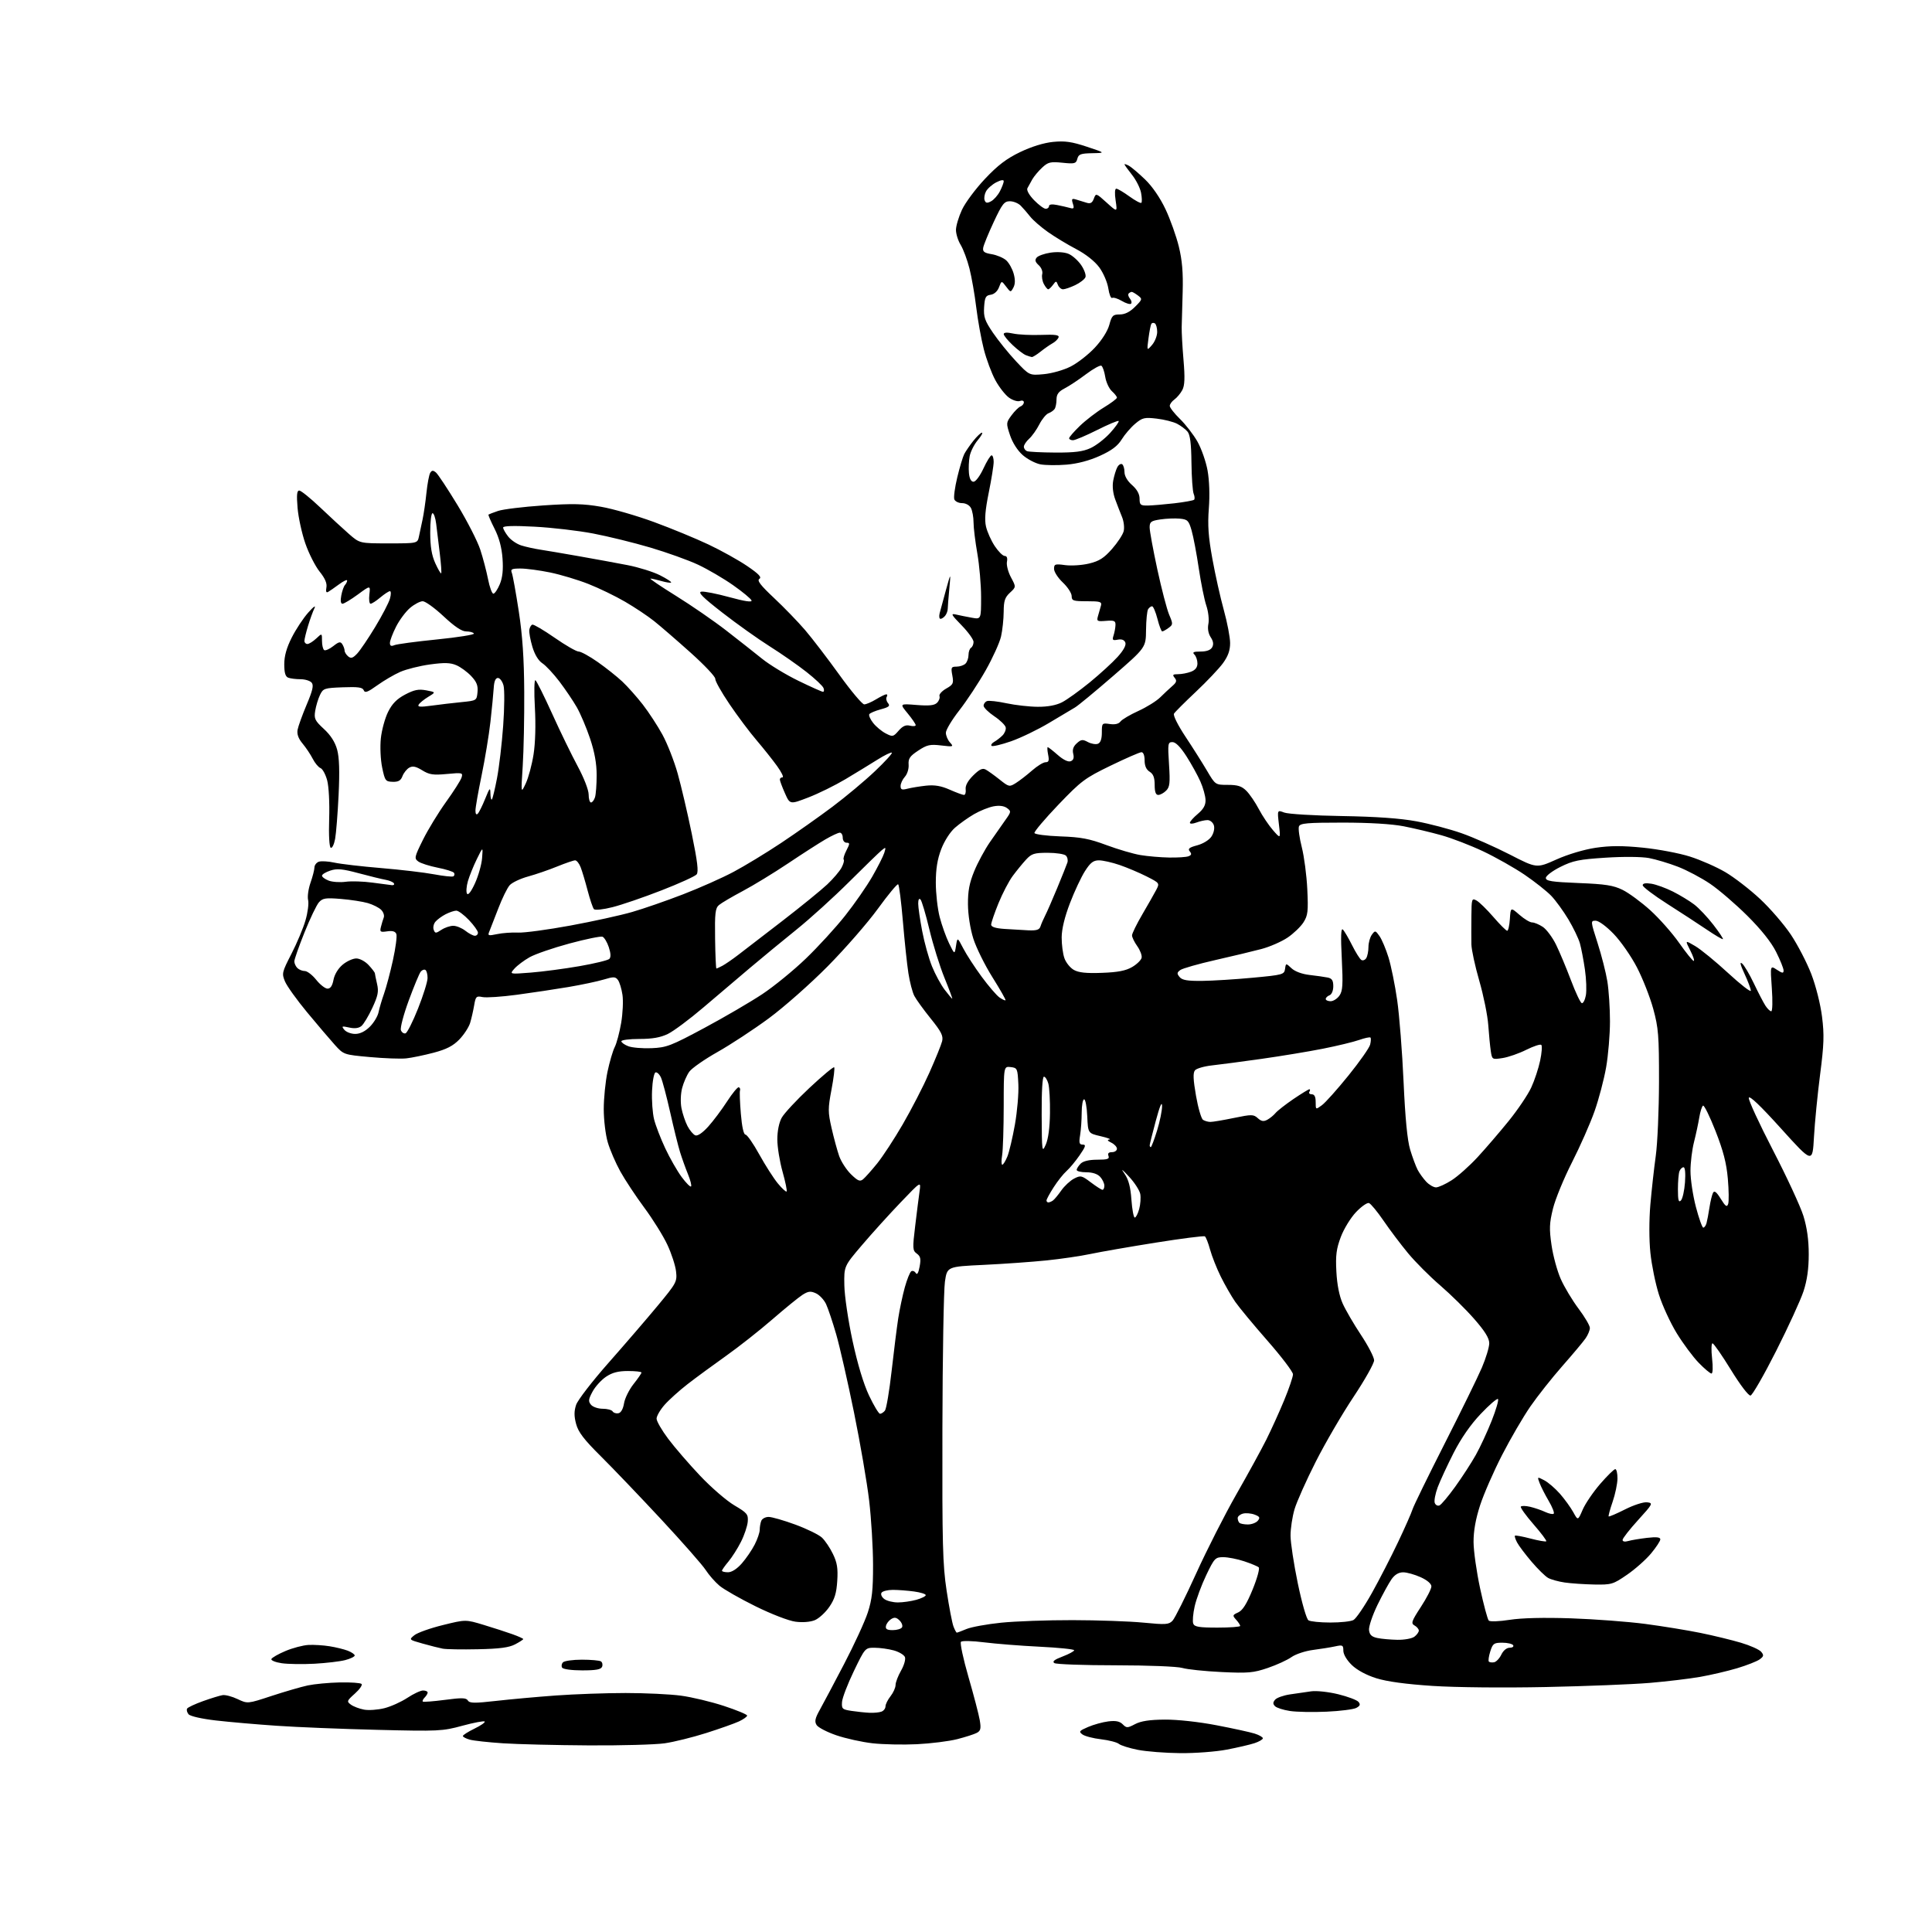<?xml version="1.0" encoding="UTF-8" standalone="no"?>
<svg 
  version="1.1" 
  xmlns="http://www.w3.org/2000/svg" 
  xmlns:xlink="http://www.w3.org/1999/xlink" 
  xmlns:svg="http://www.w3.org/2000/svg"
  xmlns:rdf="http://www.w3.org/1999/02/22-rdf-syntax-ns#"
  xmlns:cc="http://creativecommons.org/ns#"
  xmlns:dc="http://purl.org/dc/elements/1.1/"
  viewBox="0 0 768 768"
  width="768"
  height="768"
>
<style>svg {background-color: white; }</style>"
<path stroke="none" fill="black" fill-rule="evenodd" d="M469.16,696.90C463.30,696.85 455.72,696.26 452.32,695.59C448.93,694.92 445.52,693.85 444.76,693.21C443.99,692.58 440.81,691.76 437.69,691.39C434.56,691.03 431.23,690.16 430.29,689.47C428.75,688.34 428.98,688.03 432.53,686.50C434.71,685.56 438.33,684.56 440.57,684.28C443.53,683.92 445.09,684.23 446.29,685.43C447.82,686.97 448.17,686.96 451.22,685.36C453.54,684.14 456.99,683.61 463.00,683.57C468.00,683.53 476.45,684.45 483.50,685.80C490.10,687.06 496.96,688.56 498.75,689.13C500.54,689.69 502.00,690.54 502.00,691.00C502.00,691.46 500.52,692.33 498.71,692.93C496.90,693.53 491.91,694.69 487.62,695.51C483.33,696.33 475.03,696.96 469.16,696.90zM234.00,693.82C221.07,693.74 205.78,693.37 200.00,692.99C194.22,692.61 188.26,691.96 186.75,691.54C185.24,691.12 184.00,690.47 184.00,690.09C184.00,689.71 186.08,688.39 188.62,687.15C191.16,685.92 192.98,684.65 192.67,684.33C192.35,684.02 188.36,684.77 183.79,686.01C175.86,688.17 174.41,688.24 150.00,687.64C135.97,687.30 117.97,686.57 110.00,686.02C102.03,685.48 91.13,684.53 85.78,683.91C80.11,683.25 75.60,682.22 74.95,681.44C74.33,680.69 74.08,679.68 74.38,679.19C74.69,678.69 77.54,677.36 80.72,676.22C83.90,675.08 87.40,674.01 88.50,673.84C89.60,673.67 92.28,674.38 94.46,675.42C98.43,677.30 98.43,677.30 107.96,674.16C113.21,672.44 119.67,670.56 122.31,669.99C124.96,669.43 130.69,668.89 135.04,668.79C139.40,668.70 143.31,668.97 143.73,669.40C144.15,669.82 142.96,671.54 141.08,673.22C137.85,676.11 137.76,676.35 139.50,677.63C140.52,678.37 142.85,679.26 144.69,679.60C146.53,679.95 150.16,679.69 152.77,679.04C155.37,678.39 159.49,676.53 161.92,674.93C164.35,673.32 167.17,672.00 168.17,672.00C169.18,672.00 170.00,672.36 170.00,672.80C170.00,673.24 169.47,674.13 168.82,674.78C168.17,675.43 167.83,676.16 168.07,676.40C168.30,676.63 172.25,676.33 176.83,675.73C183.61,674.83 185.30,674.87 185.98,675.97C186.67,677.08 188.62,677.11 197.16,676.14C202.85,675.49 213.57,674.52 221.00,673.98C228.43,673.45 240.88,673.00 248.68,673.00C256.48,673.00 266.38,673.47 270.68,674.05C274.98,674.62 282.66,676.46 287.75,678.13C292.84,679.80 297.00,681.53 297.00,681.97C297.00,682.41 295.54,683.45 293.75,684.29C291.96,685.12 286.09,687.20 280.71,688.91C275.32,690.62 267.89,692.46 264.21,692.99C260.52,693.52 246.93,693.90 234.00,693.82zM364.50,693.35C359.00,693.62 351.05,693.45 346.84,692.98C342.63,692.50 336.15,691.07 332.45,689.80C328.74,688.53 325.21,686.69 324.61,685.72C323.74,684.33 324.00,683.05 325.86,679.73C327.16,677.40 331.51,669.20 335.53,661.50C339.55,653.80 343.80,644.58 344.96,641.00C346.66,635.77 347.07,632.06 347.05,622.00C347.04,615.12 346.34,603.65 345.50,596.50C344.66,589.35 341.94,573.54 339.46,561.37C336.98,549.20 333.80,535.25 332.39,530.37C330.98,525.49 329.17,520.10 328.37,518.39C327.56,516.68 325.75,514.75 324.34,514.11C322.23,513.15 321.29,513.26 319.00,514.72C317.47,515.70 312.06,520.10 306.99,524.50C301.92,528.90 293.64,535.42 288.59,539.00C283.54,542.58 276.69,547.61 273.37,550.18C270.04,552.76 265.90,556.49 264.16,558.47C262.42,560.45 261.00,562.91 261.00,563.94C261.00,564.96 263.10,568.60 265.67,572.01C268.24,575.43 273.93,582.02 278.32,586.65C282.71,591.29 288.82,596.57 291.90,598.39C297.02,601.41 297.48,601.97 297.24,604.90C297.09,606.67 295.88,610.27 294.54,612.91C293.21,615.55 290.96,619.08 289.56,620.75C288.15,622.42 287.00,624.06 287.00,624.39C287.00,624.73 288.08,625.00 289.40,625.00C290.89,625.00 292.96,623.67 294.89,621.47C296.59,619.53 298.89,616.17 299.99,614.01C301.10,611.85 302.00,609.20 302.00,608.12C302.00,607.04 302.27,605.45 302.61,604.58C302.94,603.71 304.26,603.00 305.54,603.00C306.82,603.00 311.61,604.38 316.18,606.06C320.76,607.75 325.51,610.07 326.74,611.23C327.97,612.39 329.94,615.30 331.10,617.72C332.78,621.17 333.14,623.44 332.82,628.44C332.51,633.33 331.78,635.71 329.64,638.80C328.11,641.01 325.53,643.37 323.90,644.04C322.11,644.78 319.08,645.02 316.22,644.65C313.54,644.30 306.69,641.66 300.33,638.52C294.19,635.49 287.74,631.81 285.99,630.34C284.24,628.87 281.78,626.05 280.51,624.08C279.24,622.11 271.29,613.07 262.85,603.99C254.41,594.92 243.60,583.61 238.83,578.88C232.15,572.26 229.89,569.30 229.02,566.07C228.18,562.95 228.18,560.99 229.01,558.46C229.63,556.59 235.42,549.08 241.87,541.78C248.32,534.47 257.11,524.26 261.41,519.08C268.92,510.02 269.20,509.50 268.74,505.41C268.48,503.07 266.92,498.29 265.28,494.79C263.64,491.28 259.53,484.68 256.15,480.12C252.77,475.56 248.47,469.06 246.59,465.67C244.71,462.27 242.46,457.06 241.59,454.07C240.71,451.08 240.00,445.15 240.00,440.88C240.00,436.62 240.67,429.93 241.49,426.03C242.32,422.12 243.61,417.70 244.37,416.21C245.13,414.72 246.27,410.42 246.92,406.65C247.56,402.88 247.80,397.84 247.44,395.45C247.08,393.05 246.27,390.40 245.64,389.56C244.64,388.22 243.94,388.19 240.00,389.38C237.53,390.13 231.22,391.46 226.00,392.35C220.78,393.23 211.55,394.62 205.50,395.43C199.45,396.24 193.29,396.66 191.81,396.35C189.34,395.84 189.08,396.10 188.48,399.65C188.12,401.77 187.40,404.91 186.88,406.64C186.35,408.36 184.42,411.32 182.58,413.22C180.09,415.78 177.49,417.12 172.37,418.47C168.59,419.47 163.70,420.48 161.50,420.72C159.30,420.96 152.80,420.72 147.06,420.20C136.62,419.25 136.62,419.25 133.06,415.31C131.10,413.14 126.17,407.34 122.10,402.43C118.03,397.52 114.07,392.00 113.30,390.17C111.97,386.99 112.08,386.49 115.85,379.17C118.02,374.95 120.54,368.96 121.44,365.85C122.35,362.74 122.81,359.11 122.48,357.79C122.15,356.46 122.57,353.38 123.42,350.94C124.28,348.50 124.98,345.76 124.99,344.86C124.99,343.95 125.76,342.92 126.69,342.56C127.62,342.21 130.44,342.36 132.94,342.91C135.45,343.46 143.80,344.43 151.50,345.07C159.20,345.71 168.64,346.82 172.47,347.54C176.30,348.26 179.79,348.63 180.23,348.36C180.67,348.08 180.79,347.46 180.48,346.97C180.18,346.49 177.26,345.56 173.99,344.92C170.71,344.27 167.24,343.16 166.27,342.45C164.61,341.23 164.73,340.70 168.13,333.83C170.13,329.80 174.25,323.04 177.29,318.81C180.34,314.58 183.12,310.21 183.47,309.09C184.08,307.16 183.81,307.09 177.65,307.67C172.18,308.18 170.66,307.95 167.84,306.21C165.33,304.66 164.05,304.39 162.69,305.15C161.70,305.71 160.49,307.22 159.99,308.52C159.32,310.30 158.37,310.85 156.09,310.78C153.26,310.70 153.01,310.37 151.92,305.12C151.27,301.99 151.04,296.90 151.39,293.53C151.74,290.22 153.03,285.49 154.26,283.01C155.89,279.72 157.73,277.85 161.04,276.10C164.67,274.19 166.37,273.85 169.44,274.42C173.29,275.15 173.29,275.15 170.25,276.99C168.58,278.01 166.87,279.39 166.45,280.07C165.86,281.04 167.00,281.13 171.59,280.50C174.84,280.06 180.20,279.42 183.50,279.10C189.45,278.51 189.50,278.47 189.82,275.13C190.07,272.54 189.49,271.07 187.32,268.76C185.77,267.11 183.11,265.16 181.42,264.44C179.03,263.41 176.68,263.34 170.92,264.13C166.84,264.69 161.53,266.02 159.11,267.08C156.70,268.14 152.58,270.55 149.95,272.44C146.15,275.17 145.05,275.57 144.60,274.40C144.15,273.23 142.39,272.98 136.28,273.21C128.91,273.49 128.45,273.64 127.19,276.28C126.46,277.80 125.61,280.63 125.30,282.55C124.79,285.69 125.15,286.45 128.76,289.78C131.46,292.27 133.19,294.98 134.02,298.00C134.88,301.15 135.05,306.56 134.60,316.00C134.24,323.43 133.62,331.30 133.21,333.50C132.80,335.70 132.02,337.27 131.48,337.00C130.90,336.70 130.64,332.06 130.85,325.48C131.05,319.12 130.71,312.64 130.05,310.17C129.41,307.82 128.23,305.64 127.41,305.33C126.59,305.01 125.20,303.35 124.32,301.63C123.44,299.91 121.62,297.18 120.27,295.57C118.59,293.56 117.98,291.83 118.30,290.07C118.57,288.66 120.19,284.18 121.90,280.12C124.30,274.45 124.76,272.42 123.89,271.37C123.27,270.62 121.27,270.00 119.46,270.00C117.65,270.00 115.45,269.73 114.58,269.39C113.45,268.96 113.00,267.45 113.00,264.05C113.00,260.78 113.92,257.49 115.99,253.41C117.63,250.16 120.58,245.70 122.54,243.50C124.66,241.12 125.65,240.43 124.99,241.80C124.37,243.07 123.23,246.22 122.45,248.80C121.66,251.39 121.02,254.06 121.01,254.75C121.00,255.44 121.53,256.00 122.19,256.00C122.84,256.00 124.41,255.02 125.69,253.83C128.00,251.65 128.00,251.65 128.00,254.77C128.00,256.48 128.40,258.13 128.88,258.43C129.37,258.73 130.99,258.01 132.48,256.84C134.72,255.07 135.35,254.94 136.08,256.10C136.57,256.87 136.98,258.01 136.98,258.63C136.99,259.25 137.64,260.28 138.41,260.93C139.53,261.86 140.28,261.62 141.99,259.80C143.17,258.54 146.40,253.78 149.14,249.24C151.89,244.70 154.53,239.64 155.00,237.99C155.48,236.34 155.48,235.00 155.01,235.00C154.54,235.00 152.82,236.13 151.18,237.50C149.55,238.88 147.80,240.00 147.31,240.00C146.81,240.00 146.59,238.34 146.83,236.32C147.26,232.64 147.26,232.64 142.25,236.32C139.49,238.34 136.74,240.00 136.14,240.00C135.45,240.00 135.27,238.80 135.66,236.75C135.99,234.96 136.65,233.07 137.13,232.55C137.61,232.03 138.00,231.22 138.00,230.75C138.00,230.28 136.54,230.98 134.75,232.30C132.96,233.62 131.00,234.98 130.39,235.32C129.68,235.72 129.45,235.10 129.75,233.54C130.06,231.88 129.23,229.93 127.05,227.22C125.32,225.06 122.77,220.04 121.39,216.06C120.00,212.08 118.61,205.71 118.29,201.91C117.86,196.74 118.02,195.00 118.96,195.00C119.65,195.00 123.43,198.05 127.36,201.79C131.29,205.52 136.41,210.25 138.75,212.29C143.01,216.00 143.01,216.00 154.48,216.00C165.96,216.00 165.96,216.00 166.54,213.25C166.86,211.74 167.50,208.70 167.98,206.50C168.45,204.30 169.15,199.53 169.52,195.90C169.90,192.26 170.57,188.69 171.02,187.96C171.67,186.92 172.16,186.89 173.30,187.83C174.09,188.49 177.94,194.31 181.86,200.77C185.77,207.22 189.85,215.20 190.92,218.50C192.00,221.80 193.39,227.09 194.01,230.25C194.63,233.41 195.58,236.00 196.12,236.00C196.66,236.00 197.81,234.31 198.67,232.25C199.76,229.63 200.09,226.55 199.76,222.00C199.45,217.64 198.40,213.74 196.58,210.15C195.09,207.21 194.01,204.69 194.18,204.55C194.36,204.41 196.07,203.76 198.00,203.10C199.93,202.44 207.98,201.46 215.89,200.92C227.54,200.13 231.93,200.23 238.89,201.44C243.63,202.26 253.12,205.00 260.00,207.53C266.88,210.05 276.61,214.07 281.62,216.44C286.64,218.81 293.56,222.66 296.99,224.99C301.61,228.13 302.88,229.46 301.87,230.10C300.84,230.75 302.28,232.63 307.71,237.73C311.68,241.45 317.24,247.20 320.07,250.50C322.89,253.80 329.01,261.79 333.66,268.25C338.31,274.71 342.76,280.00 343.54,280.00C344.31,280.00 346.43,279.10 348.23,278.00C350.03,276.91 351.86,276.01 352.31,276.00C352.75,276.00 352.83,276.47 352.47,277.04C352.12,277.62 352.35,278.72 352.99,279.49C353.93,280.63 353.40,281.08 350.12,281.97C347.90,282.57 345.85,283.44 345.56,283.91C345.27,284.38 345.96,285.95 347.10,287.40C348.24,288.85 350.48,290.72 352.08,291.54C354.84,292.97 355.09,292.91 357.21,290.47C358.83,288.61 360.08,288.05 361.73,288.47C362.98,288.78 364.00,288.68 364.00,288.25C364.00,287.81 362.56,285.71 360.80,283.57C357.60,279.69 357.60,279.69 364.34,280.24C369.39,280.64 371.44,280.42 372.50,279.36C373.28,278.58 373.71,277.39 373.46,276.72C373.20,276.05 374.40,274.71 376.11,273.73C378.92,272.14 379.15,271.64 378.56,268.48C377.97,265.31 378.12,265.00 380.25,265.00C381.54,265.00 383.14,264.46 383.80,263.80C384.46,263.14 385.00,261.59 385.00,260.36C385.00,259.13 385.45,257.84 386.00,257.50C386.55,257.16 387.00,256.11 387.00,255.16C387.00,254.21 384.86,251.25 382.25,248.57C378.12,244.34 377.82,243.78 380.00,244.28C381.38,244.60 384.19,245.17 386.25,245.54C390.00,246.22 390.00,246.22 390.00,237.36C390.00,232.49 389.32,224.68 388.50,220.00C387.68,215.32 387.00,209.78 387.00,207.68C387.00,205.59 386.53,203.00 385.96,201.93C385.37,200.81 383.88,200.00 382.43,200.00C381.06,200.00 379.68,199.32 379.36,198.50C379.04,197.67 379.57,193.74 380.53,189.75C381.49,185.76 382.74,181.60 383.30,180.50C383.87,179.40 385.49,177.04 386.91,175.25C388.34,173.46 389.88,172.00 390.34,172.00C390.80,172.00 390.03,173.36 388.63,175.03C387.23,176.70 385.80,179.54 385.46,181.35C385.12,183.15 384.99,186.18 385.17,188.07C385.39,190.31 386.02,191.50 387.00,191.50C387.84,191.50 389.57,189.17 390.92,186.25C392.26,183.36 393.72,181.00 394.17,181.00C394.63,181.00 395.00,182.17 395.00,183.59C395.00,185.02 394.12,190.53 393.04,195.84C391.63,202.81 391.32,206.56 391.95,209.31C392.43,211.41 393.99,214.90 395.42,217.06C396.86,219.23 398.63,221.00 399.38,221.00C400.25,221.00 400.57,221.82 400.27,223.34C400.03,224.63 400.75,227.41 401.88,229.51C403.93,233.34 403.93,233.34 401.46,235.62C399.45,237.49 399.00,238.87 398.98,243.20C398.96,246.12 398.49,250.53 397.93,253.00C397.37,255.47 394.61,261.55 391.81,266.50C389.01,271.45 384.30,278.58 381.36,282.35C378.41,286.12 376.00,290.14 376.00,291.27C376.00,292.41 376.73,294.15 377.63,295.14C379.18,296.85 379.01,296.91 374.13,296.33C369.69,295.80 368.49,296.07 364.99,298.39C361.67,300.58 361.01,301.55 361.19,303.96C361.32,305.59 360.66,307.72 359.71,308.77C358.77,309.81 358.00,311.46 358.00,312.45C358.00,313.90 358.51,314.10 360.75,313.52C362.26,313.13 365.59,312.59 368.15,312.31C371.53,311.96 374.10,312.39 377.53,313.91C380.13,315.06 382.68,316.00 383.20,316.00C383.72,316.00 384.02,314.99 383.87,313.75C383.68,312.29 384.74,310.36 386.87,308.25C389.34,305.81 390.56,305.23 391.82,305.91C392.75,306.41 395.23,308.19 397.34,309.87C401.07,312.84 401.26,312.88 403.84,311.26C405.30,310.34 408.19,308.11 410.25,306.30C412.32,304.48 414.74,303.00 415.63,303.00C416.90,303.00 417.12,302.35 416.65,300.00C416.32,298.35 416.25,297.00 416.49,297.00C416.73,297.00 418.52,298.40 420.47,300.11C422.67,302.04 424.61,302.98 425.61,302.60C426.72,302.17 427.03,301.26 426.62,299.63C426.22,298.01 426.65,296.72 428.03,295.48C429.74,293.92 430.36,293.85 432.44,294.97C433.77,295.68 435.57,296.00 436.43,295.66C437.48,295.26 438.00,293.79 438.00,291.20C438.00,287.44 438.08,287.36 441.16,287.81C443.22,288.11 444.71,287.76 445.41,286.81C446.01,286.01 449.20,284.12 452.50,282.62C455.80,281.12 459.72,278.68 461.22,277.19C462.72,275.71 464.89,273.68 466.04,272.68C467.71,271.24 467.89,270.57 466.94,269.43C465.96,268.25 466.21,268.00 468.31,268.00C469.72,268.00 472.02,267.56 473.43,267.02C475.17,266.36 476.00,265.30 476.00,263.72C476.00,262.45 475.46,260.86 474.80,260.20C473.87,259.27 474.41,259.00 477.25,259.00C479.64,259.00 481.23,258.42 481.85,257.31C482.50,256.14 482.33,254.90 481.27,253.30C480.31,251.82 479.97,249.88 480.36,247.96C480.69,246.31 480.32,243.05 479.53,240.73C478.74,238.40 477.40,231.73 476.53,225.91C475.67,220.08 474.39,213.33 473.69,210.91C472.54,206.92 472.10,206.47 468.99,206.17C467.10,205.99 463.63,206.13 461.28,206.48C457.53,207.04 457.00,207.44 457.00,209.66C457.00,211.05 458.38,218.56 460.06,226.35C461.74,234.13 463.86,242.24 464.76,244.36C466.33,248.04 466.31,248.30 464.51,249.61C463.47,250.38 462.34,251.00 462.00,251.00C461.66,251.00 460.80,248.75 460.10,246.00C459.39,243.25 458.43,241.00 457.97,241.00C457.50,241.00 456.79,241.54 456.38,242.19C455.98,242.85 455.61,246.54 455.57,250.40C455.50,257.42 455.50,257.42 442.50,268.70C435.35,274.90 428.51,280.55 427.31,281.24C426.10,281.93 421.48,284.69 417.04,287.36C412.59,290.03 405.77,293.32 401.88,294.68C397.99,296.03 394.51,296.85 394.16,296.49C393.81,296.14 394.28,295.42 395.21,294.90C396.14,294.38 397.62,293.24 398.50,292.36C399.38,291.48 399.96,290.04 399.79,289.16C399.62,288.28 397.58,286.28 395.24,284.72C392.91,283.15 391.00,281.27 391.00,280.54C391.00,279.81 391.60,278.98 392.34,278.70C393.08,278.41 396.57,278.80 400.09,279.56C403.62,280.31 409.22,280.95 412.54,280.96C416.46,280.99 419.83,280.36 422.15,279.18C424.11,278.18 429.05,274.63 433.14,271.30C437.22,267.96 442.22,263.39 444.25,261.14C446.64,258.50 447.73,256.47 447.34,255.43C446.93,254.37 445.91,253.98 444.33,254.28C442.28,254.67 442.05,254.44 442.65,252.62C443.03,251.45 443.38,249.60 443.42,248.50C443.49,246.78 442.95,246.54 439.67,246.80C436.08,247.09 435.87,246.96 436.49,244.80C436.86,243.54 437.38,241.71 437.65,240.75C438.07,239.22 437.37,239.00 432.07,239.00C426.60,239.00 426.00,238.80 426.00,236.93C426.00,235.80 424.42,233.38 422.50,231.56C420.57,229.75 419.00,227.31 419.00,226.15C419.00,224.23 419.40,224.09 423.40,224.64C425.83,224.97 430.10,224.70 432.91,224.02C436.95,223.05 438.84,221.85 442.03,218.23C444.24,215.72 446.33,212.54 446.68,211.16C447.02,209.78 446.74,207.26 446.05,205.57C445.35,203.88 444.13,200.71 443.32,198.53C442.41,196.07 442.11,193.23 442.52,191.05C442.88,189.12 443.61,186.73 444.14,185.74C444.67,184.75 445.53,184.21 446.05,184.53C446.57,184.85 447.00,186.26 447.00,187.65C447.00,189.21 448.15,191.19 450.00,192.81C451.98,194.55 453.00,196.39 453.00,198.22C453.00,200.70 453.35,201.00 456.25,200.96C458.04,200.93 462.79,200.53 466.81,200.07C470.83,199.60 474.37,198.96 474.68,198.65C474.99,198.34 474.91,197.28 474.50,196.29C474.09,195.31 473.69,189.73 473.62,183.90C473.54,176.35 473.09,172.81 472.07,171.59C471.29,170.64 469.41,169.23 467.91,168.45C466.40,167.67 462.75,166.75 459.80,166.41C454.96,165.84 454.11,166.04 451.27,168.43C449.53,169.89 447.11,172.70 445.89,174.68C444.27,177.30 441.90,179.08 437.20,181.21C433.05,183.09 428.33,184.34 423.99,184.70C420.28,185.01 415.61,184.96 413.60,184.59C411.60,184.21 408.42,182.55 406.54,180.90C404.48,179.09 402.49,175.97 401.50,173.00C399.91,168.22 399.93,168.02 402.09,165.10C403.31,163.45 404.91,161.86 405.65,161.58C406.39,161.30 407.00,160.55 407.00,159.92C407.00,159.29 406.29,159.06 405.41,159.40C404.53,159.73 402.60,159.14 401.11,158.08C399.62,157.02 397.17,153.90 395.68,151.15C394.18,148.40 392.11,142.85 391.08,138.82C390.05,134.79 388.70,127.33 388.08,122.25C387.47,117.16 386.25,110.19 385.38,106.75C384.51,103.31 382.94,99.10 381.90,97.38C380.85,95.67 380.00,92.97 380.01,91.38C380.02,89.80 381.09,86.20 382.40,83.38C383.71,80.57 387.83,75.04 391.55,71.09C396.63,65.70 400.10,63.06 405.51,60.46C410.03,58.29 414.91,56.78 418.61,56.41C423.31,55.94 426.01,56.33 432.00,58.31C439.50,60.80 439.50,60.80 434.16,60.90C429.59,60.99 428.73,61.31 428.26,63.12C427.75,65.05 427.20,65.20 422.33,64.69C417.59,64.21 416.64,64.43 414.31,66.59C412.85,67.94 411.08,70.04 410.37,71.27C409.66,72.50 408.78,74.09 408.41,74.82C408.01,75.60 409.08,77.52 411.06,79.57C412.89,81.45 414.98,83.00 415.70,83.00C416.41,83.00 417.00,82.51 417.00,81.92C417.00,81.24 418.19,81.08 420.25,81.50C422.04,81.85 424.33,82.39 425.35,82.67C426.88,83.11 427.08,82.81 426.48,80.95C425.87,79.01 426.05,78.79 427.89,79.35C429.05,79.71 430.90,80.28 431.99,80.61C433.46,81.07 434.20,80.64 434.82,78.96C435.65,76.72 435.71,76.74 439.92,80.55C444.18,84.40 444.18,84.40 443.48,79.70C443.05,76.86 443.16,75.00 443.74,75.00C444.27,75.00 446.61,76.38 448.94,78.07C451.28,79.76 453.42,80.91 453.71,80.62C454.00,80.33 453.95,78.54 453.59,76.65C453.24,74.76 451.61,71.53 449.97,69.47C448.34,67.41 447.00,65.55 447.00,65.33C447.00,65.11 447.79,65.36 448.75,65.88C449.71,66.40 452.60,68.85 455.17,71.32C458.06,74.10 461.14,78.59 463.30,83.15C465.21,87.19 467.59,93.88 468.60,98.00C469.93,103.44 470.35,108.38 470.13,116.00C469.97,121.78 469.79,128.07 469.74,130.00C469.69,131.93 470.01,137.80 470.46,143.06C471.07,150.27 470.95,153.23 469.98,155.06C469.26,156.40 467.85,158.09 466.84,158.81C465.83,159.53 465.00,160.67 465.00,161.35C465.00,162.04 466.83,164.37 469.06,166.55C471.29,168.72 474.41,172.75 475.98,175.50C477.55,178.25 479.37,183.43 480.02,187.00C480.74,191.00 480.94,196.83 480.53,202.13C480.02,208.80 480.34,213.36 481.94,222.15C483.07,228.41 485.12,237.57 486.49,242.52C487.86,247.46 488.98,253.34 488.99,255.60C489.00,258.53 488.19,260.81 486.17,263.60C484.61,265.74 479.75,270.88 475.37,275.00C470.99,279.12 467.08,283.03 466.68,283.68C466.27,284.36 468.22,288.28 471.23,292.82C474.13,297.19 477.99,303.30 479.81,306.39C483.12,312.00 483.12,312.00 488.11,312.00C492.02,312.00 493.60,312.51 495.46,314.37C496.77,315.68 498.99,318.94 500.40,321.62C501.81,324.31 504.34,328.07 506.02,330.00C509.07,333.50 509.07,333.50 508.39,327.72C507.72,321.94 507.72,321.94 510.52,323.01C512.05,323.59 522.35,324.22 533.41,324.39C547.03,324.62 556.56,325.29 563.00,326.48C568.23,327.44 576.33,329.58 581.00,331.22C585.67,332.86 594.30,336.68 600.17,339.69C610.85,345.18 610.85,345.18 618.67,341.67C623.30,339.60 629.67,337.70 634.26,337.01C640.04,336.16 644.86,336.14 653.07,336.96C659.14,337.57 667.57,339.16 671.80,340.51C676.04,341.85 682.38,344.65 685.90,346.72C689.42,348.80 695.60,353.57 699.63,357.33C703.67,361.09 709.18,367.48 711.89,371.52C714.59,375.57 718.24,382.60 720.00,387.15C721.83,391.89 723.65,399.12 724.28,404.11C725.20,411.37 725.07,415.15 723.52,427.15C722.50,435.04 721.40,446.22 721.08,451.98C720.50,462.46 720.50,462.46 708.00,448.62C699.73,439.46 695.39,435.33 695.17,436.41C694.99,437.30 699.33,446.69 704.81,457.28C710.29,467.86 715.72,479.60 716.89,483.36C718.32,488.02 719.00,492.88 719.00,498.58C719.00,504.37 718.36,508.92 716.92,513.31C715.77,516.80 710.87,527.49 706.02,537.08C701.18,546.66 696.60,554.61 695.86,554.75C695.08,554.90 691.76,550.54 688.05,544.50C684.50,538.73 681.22,534.00 680.75,534.00C680.28,534.00 680.21,536.70 680.58,540.00C680.97,543.48 680.87,546.00 680.34,546.00C679.83,546.00 677.55,544.09 675.28,541.75C673.00,539.41 669.07,534.12 666.54,530.00C664.01,525.88 660.82,518.96 659.45,514.63C658.08,510.31 656.55,502.84 656.06,498.04C655.52,492.89 655.52,485.02 656.04,478.90C656.53,473.18 657.50,464.45 658.19,459.50C658.88,454.55 659.46,441.27 659.48,430.00C659.50,411.64 659.26,408.62 657.19,401.03C655.91,396.37 653.00,388.95 650.70,384.53C648.41,380.11 644.25,374.14 641.46,371.25C638.53,368.21 635.51,366.00 634.30,366.00C632.24,366.00 632.25,366.12 635.06,374.86C636.63,379.74 638.38,386.60 638.95,390.11C639.52,393.63 639.99,400.77 639.99,406.00C639.99,411.23 639.30,419.45 638.46,424.28C637.61,429.11 635.54,436.99 633.84,441.78C632.15,446.58 628.12,455.70 624.89,462.05C621.66,468.40 618.26,476.68 617.33,480.45C615.90,486.25 615.81,488.49 616.76,494.98C617.37,499.21 619.02,505.26 620.43,508.43C621.83,511.60 625.01,516.89 627.49,520.20C629.97,523.50 632.00,526.95 632.00,527.88C632.00,528.80 631.23,530.67 630.28,532.03C629.34,533.39 625.18,538.35 621.03,543.06C616.89,547.77 611.18,554.99 608.34,559.10C605.50,563.21 600.44,571.89 597.10,578.39C593.76,584.89 589.83,593.87 588.37,598.35C586.58,603.87 585.74,608.60 585.76,613.00C585.78,616.58 586.96,624.87 588.37,631.42C589.79,637.98 591.33,643.73 591.81,644.21C592.29,644.69 595.94,644.56 600.08,643.91C604.83,643.16 613.62,642.95 624.50,643.31C633.85,643.63 647.12,644.63 654.00,645.53C660.88,646.44 670.76,648.05 675.96,649.11C681.17,650.17 688.43,651.94 692.10,653.03C695.77,654.12 699.37,655.74 700.10,656.62C701.22,657.97 701.13,658.43 699.49,659.63C698.42,660.41 694.39,661.99 690.53,663.15C686.66,664.30 680.03,665.85 675.79,666.59C671.55,667.33 662.55,668.41 655.79,668.98C649.03,669.55 630.45,670.29 614.50,670.62C597.76,670.97 578.73,670.78 569.50,670.18C558.87,669.48 551.36,668.46 547.11,667.13C543.13,665.88 539.45,663.89 537.36,661.87C535.36,659.93 534.00,657.62 534.00,656.18C534.00,653.96 533.72,653.81 530.75,654.46C528.96,654.85 525.00,655.48 521.94,655.88C518.89,656.27 515.05,657.54 513.40,658.71C511.76,659.88 507.51,661.83 503.96,663.04C498.22,664.99 496.17,665.17 485.50,664.66C478.90,664.34 471.93,663.61 470.01,663.04C468.04,662.45 456.46,661.99 443.51,661.98C430.85,661.98 419.89,661.58 419.14,661.11C418.17,660.49 419.08,659.75 422.39,658.49C424.93,657.52 427.00,656.40 427.00,656.00C427.00,655.60 420.81,654.96 413.25,654.59C405.69,654.22 395.75,653.43 391.16,652.85C386.53,652.26 382.45,652.17 382.00,652.64C381.55,653.11 382.89,659.40 384.98,666.62C387.07,673.83 389.09,681.56 389.47,683.79C390.03,687.15 389.83,688.02 388.30,688.84C387.29,689.38 383.76,690.51 380.48,691.35C377.19,692.18 370.00,693.08 364.50,693.35zM345.67,680.86C347.41,680.94 349.55,680.73 350.42,680.39C351.29,680.06 352.00,679.12 352.00,678.30C352.00,677.48 352.90,675.67 354.00,674.27C355.10,672.87 356.00,670.87 356.00,669.81C356.00,668.76 356.98,666.20 358.17,664.12C359.37,662.04 360.07,659.62 359.73,658.73C359.39,657.85 357.40,656.65 355.31,656.07C353.21,655.49 349.79,655.01 347.71,655.01C343.91,655.00 343.91,655.00 339.42,664.29C336.96,669.39 334.84,674.91 334.72,676.54C334.52,679.28 334.80,679.55 338.50,680.11C340.70,680.44 343.93,680.78 345.67,680.86zM527.34,680.42C521.93,680.67 515.36,680.54 512.75,680.14C510.14,679.74 507.49,678.89 506.85,678.25C505.96,677.36 505.97,676.74 506.86,675.67C507.50,674.89 510.16,673.94 512.77,673.55C515.37,673.16 519.19,672.61 521.26,672.32C523.32,672.03 528.14,672.55 531.97,673.49C535.79,674.43 539.41,675.79 540.02,676.53C540.87,677.54 540.66,678.11 539.15,678.92C538.06,679.50 532.75,680.18 527.34,680.42zM231.45,664.00C227.25,664.00 223.83,663.54 223.45,662.91C223.08,662.31 223.24,661.36 223.81,660.79C224.38,660.22 227.76,659.75 231.32,659.75C234.88,659.75 238.26,660.05 238.85,660.41C239.43,660.77 239.66,661.72 239.35,662.53C238.92,663.64 236.98,664.00 231.45,664.00zM125.00,661.36C120.33,661.61 114.47,661.52 112.00,661.16C109.53,660.80 107.67,660.05 107.88,659.50C108.09,658.95 110.61,657.51 113.48,656.30C116.35,655.09 120.45,654.01 122.60,653.89C124.74,653.78 128.53,654.01 131.00,654.41C133.47,654.80 136.74,655.60 138.25,656.18C139.76,656.77 141.00,657.62 141.00,658.08C141.00,658.54 139.31,659.37 137.25,659.91C135.19,660.45 129.68,661.10 125.00,661.36zM593.94,660.77C594.79,660.61 596.08,659.24 596.80,657.74C597.58,656.10 598.92,655.00 600.11,655.00C601.22,655.00 601.84,654.55 601.50,654.00C601.16,653.45 599.22,653.00 597.19,653.00C593.84,653.00 593.39,653.33 592.40,656.49C591.80,658.40 591.55,660.22 591.85,660.52C592.16,660.82 593.10,660.94 593.94,660.77zM190.00,655.60C183.68,655.74 177.38,655.63 176.00,655.37C174.62,655.11 171.03,654.20 168.01,653.35C162.53,651.81 162.53,651.80 164.72,650.02C165.93,649.04 171.01,647.23 176.01,646.00C185.10,643.75 185.10,643.75 192.30,645.93C196.26,647.13 201.41,648.80 203.75,649.64C206.09,650.48 208.00,651.34 208.00,651.56C208.00,651.77 206.54,652.72 204.75,653.66C202.33,654.93 198.55,655.43 190.00,655.60zM555.50,651.85C558.25,651.90 561.29,651.34 562.25,650.61C563.21,649.88 564.00,648.79 564.00,648.19C564.00,647.59 563.24,646.67 562.31,646.16C560.82,645.32 561.09,644.49 564.81,638.79C567.12,635.25 569.00,631.58 569.00,630.63C569.00,629.57 567.37,628.16 564.75,626.97C562.41,625.91 559.29,625.03 557.82,625.02C556.02,625.01 554.49,625.90 553.17,627.75C552.10,629.27 549.57,633.88 547.56,638.00C545.56,642.13 544.05,646.62 544.21,648.00C544.43,649.86 545.26,650.65 547.50,651.13C549.15,651.48 552.75,651.80 555.50,651.85zM380.35,649.00C380.57,649.00 382.31,648.35 384.22,647.55C386.12,646.76 392.30,645.63 397.95,645.05C403.59,644.47 416.38,644.01 426.36,644.03C436.34,644.04 448.99,644.49 454.48,645.02C463.44,645.89 464.62,645.81 466.11,644.25C467.02,643.29 471.24,634.85 475.48,625.50C479.72,616.15 486.92,601.98 491.48,594.00C496.04,586.02 501.38,576.28 503.35,572.34C505.32,568.40 508.53,561.33 510.47,556.64C512.41,551.95 513.99,547.30 513.98,546.31C513.97,545.31 509.42,539.33 503.88,533.00C498.33,526.67 492.55,519.70 491.03,517.50C489.51,515.30 486.93,510.80 485.29,507.50C483.66,504.20 481.74,499.35 481.02,496.72C480.31,494.10 479.37,491.73 478.95,491.47C478.52,491.20 469.69,492.33 459.33,493.98C448.97,495.63 437.35,497.65 433.50,498.47C429.65,499.29 421.77,500.45 416.00,501.04C410.23,501.63 398.98,502.43 391.00,502.81C376.50,503.50 376.50,503.50 375.62,509.50C375.14,512.80 374.68,539.12 374.62,568.00C374.52,613.80 374.73,622.01 376.29,632.29C377.27,638.78 378.50,645.19 379.02,646.54C379.53,647.89 380.13,649.00 380.35,649.00zM354.87,648.00C356.53,648.00 358.19,647.51 358.56,646.90C358.93,646.30 358.50,645.07 357.60,644.17C356.34,642.91 355.56,642.79 354.23,643.62C353.28,644.22 352.35,645.45 352.18,646.36C351.93,647.59 352.61,648.00 354.87,648.00zM483.97,647.00C488.94,647.00 493.00,646.70 493.00,646.33C493.00,645.96 492.27,644.85 491.38,643.86C489.86,642.19 489.92,641.99 492.22,640.95C493.98,640.14 495.61,637.55 497.95,631.82C499.75,627.42 500.83,623.47 500.36,623.04C499.89,622.62 497.28,621.53 494.57,620.63C491.86,619.73 488.13,619.00 486.28,619.00C483.10,619.00 482.74,619.38 479.50,626.14C477.62,630.06 475.55,635.65 474.90,638.55C474.25,641.45 473.99,644.54 474.33,645.41C474.82,646.70 476.65,647.00 483.97,647.00zM528.82,644.98C532.84,644.99 536.98,644.55 538.01,643.99C539.05,643.44 542.35,638.60 545.35,633.24C548.34,627.88 553.03,618.77 555.76,613.00C558.50,607.23 561.08,601.38 561.50,600.00C561.92,598.62 567.64,586.92 574.20,574.00C580.77,561.08 587.46,547.42 589.07,543.65C590.68,539.88 592.00,535.52 592.00,533.97C592.00,531.95 590.30,529.20 586.04,524.32C582.77,520.57 576.69,514.58 572.53,511.00C568.37,507.43 562.62,501.66 559.74,498.19C556.86,494.71 552.47,488.90 549.99,485.26C547.51,481.63 544.89,478.46 544.18,478.23C543.47,477.99 541.15,479.62 539.04,481.84C536.92,484.07 534.20,488.50 533.00,491.69C531.22,496.41 530.88,499.00 531.23,505.50C531.50,510.66 532.39,515.15 533.73,518.16C534.87,520.72 538.15,526.35 541.01,530.66C543.87,534.97 546.22,539.51 546.23,540.74C546.24,541.96 542.57,548.49 538.08,555.24C533.58,561.98 526.82,573.58 523.06,581.00C519.29,588.42 515.49,596.94 514.60,599.93C513.72,602.92 513.00,607.64 513.01,610.43C513.01,613.22 514.31,621.74 515.89,629.37C517.52,637.21 519.36,643.61 520.13,644.10C520.88,644.58 524.79,644.98 528.82,644.98zM356.94,636.99C358.90,636.99 362.19,636.52 364.25,635.95C366.31,635.37 368.00,634.54 368.00,634.09C368.00,633.64 365.91,632.99 363.36,632.64C360.81,632.29 357.01,632.00 354.92,632.00C352.83,632.00 350.80,632.52 350.41,633.15C350.01,633.79 350.52,634.91 351.54,635.65C352.55,636.39 354.98,637.00 356.94,636.99zM633.72,629.87C629.75,629.79 624.48,629.43 622.00,629.07C619.52,628.71 616.56,627.89 615.42,627.26C614.27,626.63 611.31,623.72 608.82,620.80C606.34,617.89 603.75,614.45 603.07,613.16C602.39,611.88 602.01,610.66 602.21,610.46C602.42,610.25 605.20,610.76 608.40,611.60C611.60,612.44 614.41,612.92 614.66,612.68C614.90,612.44 612.62,609.40 609.60,605.94C606.58,602.47 604.31,599.32 604.55,598.92C604.79,598.53 606.45,598.55 608.24,598.97C610.04,599.40 612.74,600.32 614.25,601.03C615.77,601.74 617.29,602.05 617.63,601.71C617.97,601.37 617.07,599.08 615.63,596.63C614.19,594.18 612.57,591.00 612.03,589.57C611.04,586.98 611.05,586.97 613.84,588.42C615.39,589.22 618.19,591.63 620.08,593.77C621.96,595.91 624.34,599.21 625.38,601.08C627.25,604.50 627.25,604.50 629.14,600.12C630.18,597.71 633.32,593.10 636.11,589.87C638.91,586.64 641.60,584.00 642.10,584.00C642.59,584.00 642.99,585.69 642.97,587.75C642.95,589.81 642.08,593.97 641.04,596.99C640.00,600.01 639.29,602.63 639.47,602.80C639.65,602.98 642.58,601.73 645.99,600.01C649.42,598.27 653.31,597.02 654.73,597.19C657.20,597.49 657.07,597.75 651.15,604.27C647.77,607.99 645.00,611.53 645.00,612.14C645.00,612.80 645.89,612.98 647.25,612.58C648.49,612.22 651.86,611.66 654.75,611.32C658.50,610.89 660.00,611.06 660.00,611.92C660.00,612.58 658.32,615.12 656.28,617.57C654.23,620.02 649.94,623.82 646.74,626.01C641.21,629.81 640.59,629.99 633.72,629.87zM496.04,606.00C497.54,606.00 499.31,605.33 499.99,604.52C501.00,603.29 500.79,602.87 498.72,602.08C497.34,601.56 495.27,601.38 494.11,601.68C492.95,601.99 492.00,602.78 492.00,603.45C492.00,604.12 492.30,604.97 492.67,605.33C493.03,605.70 494.55,606.00 496.04,606.00zM572.21,598.43C572.92,598.14 575.75,594.77 578.50,590.95C581.25,587.13 584.93,581.46 586.67,578.34C588.41,575.23 591.25,569.11 592.98,564.74C594.71,560.37 595.83,556.50 595.47,556.14C595.11,555.79 592.03,558.44 588.62,562.04C584.59,566.28 580.82,571.71 577.84,577.54C575.33,582.47 572.48,588.62 571.51,591.21C570.55,593.80 570.02,596.61 570.34,597.45C570.66,598.28 571.50,598.73 572.21,598.43zM245.83,561.79C246.84,561.60 247.69,560.10 248.06,557.86C248.38,555.86 250.08,552.43 251.82,550.22C253.57,548.02 255.00,545.94 255.00,545.61C255.00,545.27 252.59,545.00 249.65,545.00C245.74,545.00 243.38,545.61 240.90,547.28C239.03,548.54 236.62,551.19 235.55,553.18C233.90,556.23 233.80,557.05 234.92,558.40C235.65,559.28 237.74,560.00 239.56,560.00C241.39,560.00 243.18,560.47 243.53,561.06C243.89,561.64 244.93,561.97 245.83,561.79zM349.83,562.00C350.34,562.00 351.21,561.44 351.77,560.75C352.33,560.06 353.53,552.98 354.43,545.00C355.33,537.02 356.52,527.58 357.07,524.00C357.63,520.42 358.80,514.90 359.68,511.72C360.56,508.55 361.72,505.68 362.25,505.34C362.79,505.01 363.59,505.33 364.03,506.05C364.57,506.92 365.08,506.07 365.56,503.52C366.14,500.42 365.93,499.42 364.46,498.34C362.76,497.10 362.71,496.32 363.81,487.25C364.45,481.89 365.24,475.70 365.55,473.50C366.12,469.50 366.12,469.50 357.99,478.00C353.51,482.68 346.62,490.29 342.68,494.92C335.50,503.34 335.50,503.34 335.64,510.92C335.71,515.12 337.17,524.96 338.90,533.00C340.90,542.26 343.27,550.12 345.46,554.75C347.35,558.74 349.32,562.00 349.83,562.00zM677.08,488.00C677.51,488.00 678.09,487.21 678.36,486.25C678.63,485.29 679.16,482.48 679.54,480.00C679.92,477.52 680.56,474.89 680.96,474.14C681.49,473.16 682.36,473.84 684.03,476.55C685.91,479.59 686.48,479.99 686.97,478.60C687.30,477.65 687.24,473.12 686.84,468.54C686.30,462.36 685.04,457.49 681.95,449.61C679.66,443.78 677.43,439.24 676.98,439.51C676.54,439.79 675.86,441.92 675.48,444.26C675.10,446.59 674.16,450.96 673.40,453.96C672.63,456.96 671.99,462.14 671.99,465.46C671.98,468.78 672.95,475.21 674.14,479.75C675.33,484.29 676.65,488.00 677.08,488.00zM451.09,484.00C451.54,484.00 452.33,482.48 452.84,480.62C453.35,478.77 453.54,476.07 453.27,474.62C452.99,473.18 450.99,470.08 448.82,467.75C445.89,464.59 445.44,464.31 447.07,466.67C448.63,468.93 449.40,471.87 449.76,476.92C450.04,480.81 450.64,484.00 451.09,484.00zM416.75,477.98C417.16,477.98 417.97,477.64 418.55,477.23C419.12,476.83 420.62,475.03 421.88,473.23C423.13,471.44 425.42,469.32 426.95,468.52C429.58,467.17 429.98,467.26 433.62,470.01C435.76,471.62 437.84,472.96 438.25,472.97C438.66,472.99 439.00,472.25 439.00,471.33C439.00,470.41 438.26,468.83 437.35,467.83C436.29,466.66 434.30,466.00 431.85,466.00C429.73,466.00 428.00,465.58 428.00,465.07C428.00,464.56 428.71,463.44 429.57,462.57C430.58,461.56 432.93,461.00 436.18,461.00C440.24,461.00 441.10,460.71 440.64,459.50C440.25,458.48 440.69,458.00 442.03,458.00C443.11,458.00 444.00,457.39 444.00,456.65C444.00,455.91 442.99,454.82 441.75,454.22C440.25,453.50 440.00,453.08 441.00,452.97C441.82,452.88 440.25,452.29 437.50,451.65C432.50,450.49 432.50,450.49 432.20,443.75C432.04,440.04 431.48,437.00 430.95,437.00C430.43,437.00 430.00,439.36 429.99,442.25C429.98,445.14 429.70,449.19 429.36,451.25C428.85,454.34 429.03,455.00 430.42,455.00C431.79,455.00 431.57,455.77 429.16,459.25C427.55,461.59 425.21,464.40 423.97,465.50C422.72,466.60 420.42,469.50 418.85,471.95C417.28,474.39 416.00,476.75 416.00,477.20C416.00,477.64 416.34,477.99 416.75,477.98zM668.19,477.21C668.84,476.56 669.57,473.32 669.81,470.01C670.07,466.33 669.85,464.00 669.23,464.00C668.67,464.00 667.94,464.71 667.61,465.58C667.27,466.45 667.00,469.69 667.00,472.78C667.00,477.11 667.27,478.13 668.19,477.21zM312.69,473.64C312.95,473.39 312.22,469.85 311.08,465.78C309.93,461.70 309.00,455.92 309.00,452.92C309.00,449.60 309.68,446.23 310.75,444.31C311.71,442.57 316.68,437.23 321.79,432.44C326.90,427.66 331.31,423.98 331.60,424.26C331.88,424.55 331.41,428.52 330.54,433.09C329.10,440.68 329.10,442.02 330.57,448.45C331.45,452.33 332.81,457.33 333.59,459.57C334.38,461.80 336.51,465.07 338.31,466.82C341.05,469.47 341.86,469.80 343.12,468.75C343.95,468.06 346.45,465.25 348.68,462.50C350.90,459.75 355.47,452.77 358.83,446.98C362.19,441.20 366.95,431.98 369.41,426.48C371.86,420.99 374.16,415.33 374.51,413.90C375.02,411.78 374.20,410.13 369.98,404.90C367.14,401.38 364.21,397.33 363.47,395.91C362.72,394.49 361.66,390.44 361.11,386.91C360.56,383.38 359.57,374.07 358.91,366.22C358.25,358.37 357.40,351.75 357.03,351.52C356.65,351.28 353.03,355.65 348.98,361.23C344.93,366.81 335.97,377.09 329.06,384.08C322.12,391.10 311.61,400.38 305.57,404.83C299.56,409.26 290.40,415.27 285.22,418.19C280.04,421.11 275.00,424.63 274.01,426.01C273.02,427.39 271.74,430.31 271.16,432.51C270.56,434.80 270.45,438.20 270.89,440.50C271.32,442.70 272.40,445.91 273.29,447.63C274.19,449.35 275.59,451.01 276.40,451.32C277.31,451.67 279.26,450.34 281.52,447.85C283.52,445.63 286.90,441.13 289.01,437.86C291.13,434.59 293.23,432.04 293.68,432.20C294.13,432.37 294.35,432.95 294.16,433.50C293.97,434.05 294.12,438.21 294.50,442.75C294.93,447.92 295.61,451.01 296.34,451.03C296.98,451.05 299.44,454.58 301.81,458.88C304.19,463.18 307.50,468.36 309.18,470.40C310.86,472.44 312.44,473.89 312.69,473.64zM274.70,471.63C275.00,471.33 274.46,469.15 273.49,466.79C272.52,464.43 271.11,460.48 270.34,458.01C269.57,455.53 267.80,448.39 266.40,442.13C264.99,435.87 263.35,429.67 262.75,428.35C262.15,427.03 261.17,426.11 260.58,426.30C259.98,426.50 259.36,429.77 259.20,433.58C259.03,437.39 259.40,442.51 260.01,444.96C260.63,447.42 262.62,452.59 264.44,456.46C266.25,460.33 269.18,465.45 270.94,467.84C272.70,470.23 274.40,471.94 274.70,471.63zM570.84,472.00C571.81,472.00 574.61,470.73 577.05,469.17C579.50,467.61 584.11,463.51 587.30,460.06C590.49,456.61 596.07,450.12 599.70,445.64C603.33,441.16 607.37,435.17 608.68,432.33C610.00,429.49 611.59,424.67 612.23,421.62C612.88,418.56 613.09,415.75 612.70,415.37C612.32,414.98 609.64,415.86 606.75,417.30C603.86,418.75 599.62,420.23 597.32,420.59C593.17,421.23 593.13,421.20 592.62,417.87C592.34,416.02 591.88,411.35 591.61,407.50C591.34,403.65 589.73,395.72 588.04,389.88C586.35,384.04 584.94,377.52 584.90,375.38C584.86,373.25 584.86,368.22 584.90,364.21C584.96,357.27 585.06,356.96 586.93,357.96C588.01,358.54 591.03,361.49 593.64,364.51C596.25,367.53 598.72,370.00 599.14,370.00C599.55,370.00 600.03,367.89 600.20,365.30C600.50,360.61 600.50,360.61 604.00,363.65C605.92,365.33 608.19,366.70 609.03,366.68C609.87,366.67 611.77,367.46 613.26,368.43C614.74,369.40 617.12,372.60 618.56,375.53C619.99,378.46 622.65,384.82 624.47,389.64C626.29,394.47 628.22,398.57 628.77,398.76C629.31,398.94 630.05,397.56 630.40,395.69C630.75,393.82 630.58,389.19 630.03,385.40C629.48,381.60 628.58,376.91 628.03,374.96C627.47,373.01 625.41,368.74 623.45,365.46C621.48,362.18 618.44,357.99 616.69,356.15C614.93,354.30 610.16,350.53 606.09,347.75C602.01,344.98 594.58,340.79 589.59,338.42C584.59,336.06 577.12,333.18 573.00,332.03C568.88,330.87 562.12,329.27 558.00,328.46C553.24,327.54 544.37,327.00 533.72,327.00C519.61,327.00 516.84,327.24 516.35,328.52C516.03,329.36 516.54,333.07 517.48,336.77C518.42,340.47 519.41,348.00 519.67,353.50C520.09,362.27 519.90,363.89 518.15,366.65C517.05,368.38 514.20,371.11 511.83,372.71C509.45,374.31 504.80,376.35 501.50,377.23C498.20,378.11 489.94,380.09 483.14,381.63C476.35,383.17 470.07,384.96 469.18,385.61C467.83,386.60 467.79,387.04 468.91,388.39C469.94,389.63 472.01,389.98 477.87,389.92C482.07,389.87 491.12,389.31 498.00,388.66C509.96,387.55 510.51,387.39 510.83,385.15C511.16,382.81 511.16,382.81 513.39,384.90C514.75,386.17 517.54,387.21 520.56,387.56C523.28,387.87 526.51,388.33 527.75,388.58C529.48,388.93 530.00,389.73 530.00,392.05C530.00,393.81 529.37,395.30 528.50,395.64C527.67,395.95 527.00,396.62 527.00,397.11C527.00,397.60 527.87,398.00 528.94,398.00C530.01,398.00 531.59,397.00 532.45,395.77C533.75,393.91 533.90,391.47 533.38,381.02C532.93,372.25 533.06,368.80 533.80,369.50C534.38,370.05 536.03,372.85 537.46,375.71C538.89,378.58 540.55,381.22 541.15,381.59C541.74,381.96 542.62,381.64 543.10,380.88C543.58,380.12 543.98,378.12 543.98,376.44C543.99,374.76 544.60,372.56 545.34,371.55C546.62,369.80 546.76,369.82 548.37,372.11C549.30,373.42 550.91,377.24 551.95,380.58C552.98,383.93 554.54,391.58 555.40,397.58C556.27,403.59 557.41,418.18 557.94,430.00C558.60,444.63 559.44,453.26 560.56,457.00C561.47,460.02 562.81,463.62 563.52,465.00C564.24,466.38 565.79,468.51 566.95,469.75C568.12,470.99 569.87,472.00 570.84,472.00zM398.42,463.00C398.80,463.00 399.70,461.54 400.44,459.75C401.17,457.96 402.52,452.23 403.45,447.00C404.37,441.77 404.99,434.57 404.81,431.00C404.51,424.74 404.40,424.49 401.75,424.18C399.00,423.87 399.00,423.87 398.99,439.68C398.98,448.38 398.70,457.19 398.36,459.25C398.02,461.31 398.05,463.00 398.42,463.00zM415.71,455.00C416.70,452.78 417.31,448.22 417.38,442.50C417.45,437.55 417.15,432.26 416.73,430.75C416.31,429.24 415.52,428.00 414.98,428.00C414.38,428.00 414.03,433.89 414.08,443.25C414.16,457.90 414.22,458.36 415.71,455.00zM457.46,456.00C457.71,456.00 458.84,453.03 459.96,449.39C461.08,445.76 461.97,441.37 461.94,439.64C461.90,437.60 461.04,439.63 459.46,445.50C458.13,450.45 457.03,454.84 457.02,455.25C457.01,455.66 457.21,456.00 457.46,456.00zM481.14,445.98C482.05,445.99 486.24,445.29 490.47,444.41C497.58,442.94 498.28,442.95 499.99,444.49C501.38,445.75 502.30,445.91 503.75,445.13C504.80,444.57 506.28,443.36 507.04,442.45C507.80,441.54 511.00,439.04 514.15,436.89C517.31,434.75 520.17,433.00 520.50,433.00C520.84,433.00 520.84,433.45 520.50,434.00C520.16,434.55 520.58,435.00 521.44,435.00C522.52,435.00 523.00,435.96 523.00,438.08C523.00,441.17 523.00,441.17 525.49,439.33C526.86,438.33 531.60,433.02 536.02,427.55C540.44,422.08 544.33,416.55 544.65,415.25C544.98,413.96 545.03,412.70 544.78,412.44C544.52,412.19 542.50,412.62 540.28,413.40C538.06,414.18 531.58,415.75 525.87,416.88C520.17,418.01 509.20,419.82 501.50,420.91C493.80,422.00 484.94,423.17 481.82,423.51C478.70,423.85 475.64,424.73 475.02,425.47C474.19,426.48 474.30,429.08 475.43,435.59C476.27,440.41 477.53,444.72 478.23,445.16C478.93,445.61 480.24,445.98 481.14,445.98zM259.00,416.67C264.96,416.42 266.69,415.76 280.00,408.62C287.98,404.34 298.32,398.30 303.00,395.20C307.68,392.10 315.49,385.72 320.36,381.03C325.23,376.34 332.25,368.68 335.95,364.00C339.66,359.33 344.50,352.35 346.72,348.50C348.93,344.65 351.09,340.38 351.52,339.01C352.23,336.69 352.16,336.62 350.47,338.01C349.47,338.83 343.66,344.46 337.57,350.53C331.48,356.60 322.05,365.15 316.61,369.53C311.17,373.91 302.84,380.77 298.11,384.77C293.37,388.77 285.02,395.86 279.55,400.53C274.08,405.19 267.75,409.91 265.48,411.01C262.54,412.43 259.32,413.00 254.18,413.00C250.23,413.00 247.00,413.41 247.00,413.92C247.00,414.42 248.24,415.31 249.75,415.89C251.26,416.47 255.43,416.82 259.00,416.67zM141.20,411.00C143.12,411.00 145.16,409.99 147.03,408.13C148.61,406.55 150.16,403.96 150.48,402.38C150.80,400.80 151.78,397.48 152.66,395.00C153.54,392.52 155.14,386.52 156.20,381.66C157.27,376.80 157.88,372.14 157.56,371.30C157.16,370.24 156.04,369.91 153.92,370.22C151.17,370.63 150.92,370.45 151.43,368.43C151.74,367.20 152.24,365.53 152.55,364.72C152.86,363.92 152.40,362.54 151.52,361.67C150.65,360.79 148.26,359.59 146.22,358.99C144.17,358.40 139.35,357.65 135.50,357.34C129.45,356.84 128.27,357.02 126.80,358.66C125.86,359.70 123.27,365.09 121.05,370.64C118.82,376.19 117.00,381.38 117.00,382.16C117.00,382.95 117.54,384.14 118.20,384.80C118.86,385.46 120.19,386.00 121.16,386.00C122.12,386.00 124.17,387.57 125.71,389.50C127.24,391.42 129.27,393.00 130.20,393.00C131.36,393.00 132.12,391.87 132.57,389.49C132.96,387.39 134.41,384.99 136.19,383.49C137.82,382.12 140.27,381.00 141.62,381.00C143.01,381.00 145.17,382.16 146.55,383.65C147.90,385.10 149.01,386.56 149.02,386.90C149.04,387.23 149.43,389.14 149.89,391.14C150.59,394.14 150.26,395.81 148.01,400.65C146.51,403.88 144.56,407.12 143.68,407.85C142.61,408.74 140.99,408.94 138.81,408.46C135.86,407.81 135.67,407.90 136.89,409.37C137.64,410.27 139.57,411.00 141.20,411.00zM161.21,410.76C161.88,410.54 164.11,406.12 166.17,400.93C168.24,395.74 169.94,390.29 169.96,388.81C169.98,387.33 169.60,385.87 169.11,385.57C168.63,385.27 167.78,385.58 167.24,386.26C166.69,386.94 164.56,392.08 162.49,397.69C160.43,403.29 159.02,408.62 159.37,409.52C159.72,410.43 160.55,410.98 161.21,410.76zM704.10,402.00C704.59,402.00 704.69,397.91 704.33,392.87C703.68,383.75 703.68,383.75 706.34,385.49C708.54,386.93 709.00,386.98 709.00,385.77C709.00,384.97 707.67,381.66 706.04,378.41C704.12,374.56 700.13,369.55 694.62,364.06C689.96,359.42 683.30,353.70 679.83,351.34C676.35,348.98 670.58,345.92 667.00,344.54C663.42,343.16 658.25,341.61 655.50,341.09C652.60,340.55 645.37,340.48 638.28,340.94C627.72,341.62 625.27,342.12 620.28,344.61C617.09,346.20 614.50,348.17 614.50,349.00C614.50,350.23 616.84,350.59 627.50,351.02C638.19,351.44 641.30,351.93 645.00,353.74C647.48,354.96 652.42,358.60 656.00,361.83C659.58,365.07 664.75,370.92 667.50,374.84C670.25,378.76 672.85,381.97 673.27,381.98C673.69,381.99 673.09,380.13 671.92,377.84C669.79,373.67 669.79,373.67 673.88,376.09C676.12,377.41 682.02,382.24 686.98,386.82C691.94,391.39 696.00,394.54 695.99,393.82C695.98,393.09 694.85,390.08 693.47,387.11C691.81,383.55 691.48,382.16 692.49,383.00C693.34,383.69 695.44,387.24 697.17,390.88C698.90,394.52 700.97,398.51 701.77,399.75C702.57,400.99 703.62,402.00 704.10,402.00zM399.71,397.62C399.90,397.44 397.55,393.32 394.51,388.47C391.46,383.62 388.04,376.69 386.90,373.08C385.68,369.18 384.81,363.64 384.78,359.50C384.74,354.20 385.34,351.00 387.27,346.31C388.66,342.91 391.46,337.74 393.47,334.81C395.49,331.89 398.26,327.94 399.62,326.02C401.98,322.72 402.02,322.48 400.30,321.22C399.14,320.36 397.25,320.11 395.00,320.52C393.07,320.87 389.57,322.27 387.21,323.64C384.85,325.01 381.43,327.44 379.61,329.04C377.69,330.72 375.39,334.31 374.15,337.56C372.62,341.55 372.00,345.41 372.00,350.88C372.00,355.11 372.69,361.26 373.54,364.54C374.39,367.82 376.07,372.52 377.28,375.00C379.48,379.50 379.48,379.50 380.03,376.00C380.57,372.50 380.57,372.50 382.91,377.00C384.19,379.48 387.49,384.55 390.23,388.27C392.97,391.99 396.16,395.70 397.30,396.50C398.44,397.30 399.53,397.80 399.71,397.62zM378.53,397.00C378.69,397.00 377.30,393.27 375.44,388.70C373.58,384.14 370.88,375.48 369.44,369.45C368.00,363.43 366.41,358.07 365.91,357.55C365.35,356.97 365.00,357.60 365.00,359.19C365.00,360.61 365.71,365.53 366.58,370.10C367.45,374.68 369.21,381.01 370.49,384.16C371.77,387.31 374.04,391.49 375.53,393.45C377.02,395.40 378.37,397.00 378.53,397.00zM211.00,386.62C215.68,386.25 224.39,385.10 230.36,384.06C236.34,383.02 241.67,381.73 242.22,381.18C242.88,380.52 242.81,378.95 242.01,376.52C241.34,374.51 240.21,372.64 239.50,372.36C238.79,372.09 232.87,373.30 226.35,375.06C219.83,376.82 212.70,379.28 210.50,380.53C208.30,381.77 205.60,383.81 204.50,385.04C202.50,387.29 202.50,387.29 211.00,386.62zM438.06,386.72C444.39,386.49 447.52,385.88 450.06,384.40C451.95,383.29 453.64,381.63 453.82,380.70C454.00,379.77 453.21,377.70 452.07,376.10C450.93,374.50 450.00,372.58 450.00,371.83C450.00,371.08 451.84,367.33 454.09,363.48C456.34,359.64 458.82,355.27 459.61,353.77C461.02,351.06 460.99,351.03 455.79,348.39C452.90,346.93 448.10,344.90 445.12,343.87C442.13,342.84 438.41,342.00 436.86,342.00C434.62,342.00 433.46,342.89 431.31,346.25C429.81,348.59 427.12,354.32 425.33,359.00C423.23,364.48 422.05,369.31 422.03,372.60C422.01,375.41 422.50,379.13 423.11,380.87C423.71,382.62 425.40,384.72 426.86,385.55C428.79,386.64 431.82,386.96 438.06,386.72zM284.78,385.00C284.97,385.00 286.06,384.50 287.19,383.90C288.32,383.29 291.11,381.38 293.38,379.64C295.64,377.91 303.57,371.80 311.00,366.08C318.43,360.35 326.45,353.82 328.83,351.58C331.21,349.34 333.78,346.32 334.54,344.88C335.30,343.43 335.68,342.01 335.39,341.72C335.09,341.43 335.57,339.79 336.45,338.09C337.87,335.35 337.88,335.00 336.53,335.00C335.67,335.00 335.00,334.13 335.00,333.00C335.00,331.90 334.48,331.00 333.84,331.00C333.20,331.00 330.61,332.21 328.09,333.68C325.56,335.16 318.88,339.45 313.24,343.23C307.59,347.01 299.49,351.95 295.24,354.21C290.98,356.47 286.73,358.97 285.79,359.78C284.34,361.02 284.11,363.01 284.26,373.12C284.35,379.65 284.59,385.00 284.78,385.00zM684.89,373.33C684.68,373.49 681.80,371.79 678.50,369.56C675.20,367.33 668.11,362.70 662.75,359.29C657.39,355.87 653.00,352.55 653.00,351.91C653.00,351.13 654.17,350.93 656.47,351.30C658.38,351.61 662.22,353.01 665.01,354.41C667.79,355.81 671.60,358.12 673.46,359.54C675.33,360.96 678.75,364.58 681.07,367.59C683.39,370.59 685.11,373.18 684.89,373.33zM188.75,371.98C189.44,371.99 190.00,371.44 189.99,370.75C189.99,370.06 188.38,367.81 186.43,365.75C184.47,363.69 182.21,362.00 181.39,362.00C180.57,362.00 178.65,362.65 177.13,363.43C175.60,364.22 173.77,365.57 173.07,366.42C172.36,367.28 172.06,368.70 172.40,369.60C172.97,371.09 173.22,371.09 175.48,369.61C176.83,368.72 178.96,368.01 180.21,368.02C181.47,368.03 183.62,368.92 185.00,370.00C186.38,371.08 188.06,371.97 188.75,371.98zM197.62,371.32C199.75,370.87 203.50,370.60 205.95,370.72C208.40,370.84 217.74,369.58 226.71,367.93C235.67,366.28 246.73,363.85 251.28,362.53C255.83,361.22 264.94,358.06 271.53,355.51C278.11,352.97 287.14,348.96 291.58,346.59C296.03,344.23 304.55,339.05 310.52,335.08C316.48,331.11 325.67,324.63 330.93,320.68C336.19,316.73 343.77,310.40 347.77,306.60C351.77,302.81 354.81,299.48 354.53,299.20C354.25,298.92 351.65,300.18 348.76,302.00C345.87,303.82 340.15,307.31 336.05,309.76C331.95,312.20 325.32,315.47 321.31,317.01C314.01,319.82 314.01,319.82 312.01,315.28C310.90,312.79 310.00,310.35 310.00,309.87C310.00,309.39 310.48,309.00 311.06,309.00C311.65,309.00 310.68,306.99 308.92,304.54C307.16,302.09 303.49,297.48 300.77,294.29C298.04,291.11 293.19,284.64 289.99,279.91C286.79,275.19 284.24,270.66 284.33,269.85C284.43,269.03 280.00,264.34 274.50,259.42C269.00,254.49 262.48,248.85 260.00,246.88C257.52,244.90 252.35,241.45 248.50,239.21C244.65,236.96 238.08,233.78 233.91,232.14C229.73,230.49 222.89,228.44 218.70,227.57C214.51,226.71 209.22,226.00 206.94,226.00C203.39,226.00 202.89,226.25 203.47,227.75C203.84,228.71 205.08,235.57 206.22,243.00C207.70,252.65 208.32,261.77 208.39,275.00C208.45,285.18 208.18,298.45 207.79,304.50C207.08,315.50 207.08,315.50 209.00,311.42C210.06,309.17 211.45,304.00 212.09,299.92C212.81,295.36 213.01,288.14 212.62,281.19C212.27,274.96 212.37,270.11 212.84,270.40C213.31,270.69 216.30,276.68 219.49,283.72C222.67,290.75 227.24,300.15 229.64,304.60C232.15,309.26 234.00,314.04 234.00,315.85C234.00,317.58 234.42,319.00 234.93,319.00C235.45,319.00 236.16,318.07 236.52,316.93C236.88,315.80 237.18,311.83 237.18,308.12C237.18,303.49 236.35,298.92 234.55,293.55C233.10,289.24 230.73,283.65 229.27,281.11C227.81,278.57 224.70,273.98 222.37,270.90C220.03,267.83 216.99,264.57 215.60,263.66C214.01,262.62 212.54,260.18 211.62,257.08C210.81,254.37 210.27,251.36 210.41,250.38C210.56,249.41 211.09,248.47 211.61,248.30C212.12,248.13 216.10,250.47 220.45,253.49C224.80,256.52 229.10,259.00 230.02,259.00C230.93,259.00 234.34,260.87 237.59,263.15C240.84,265.43 245.23,268.92 247.35,270.90C249.46,272.88 253.14,277.01 255.52,280.07C257.89,283.13 261.42,288.53 263.35,292.07C265.28,295.61 268.00,302.55 269.39,307.50C270.78,312.45 273.30,323.19 274.98,331.38C277.26,342.48 277.75,346.59 276.92,347.59C276.31,348.33 270.03,351.19 262.95,353.94C255.88,356.70 247.12,359.70 243.49,360.61C239.69,361.57 236.54,361.90 236.09,361.39C235.65,360.90 234.53,357.57 233.59,354.00C232.66,350.43 231.41,346.26 230.82,344.75C230.24,343.24 229.25,342.00 228.63,342.00C228.01,342.00 224.80,343.10 221.50,344.44C218.20,345.79 212.99,347.58 209.93,348.42C206.86,349.26 203.57,350.82 202.61,351.88C201.66,352.93 199.61,357.11 198.07,361.15C196.52,365.19 194.92,369.32 194.50,370.32C193.80,371.97 194.09,372.06 197.62,371.32zM408.78,369.82C412.09,369.96 413.19,369.60 413.61,368.25C413.91,367.29 414.74,365.38 415.45,364.00C416.16,362.62 418.32,357.68 420.26,353.00C422.19,348.32 424.02,343.77 424.31,342.87C424.60,341.98 424.34,340.74 423.72,340.12C423.10,339.50 419.85,339.00 416.49,339.00C411.10,339.00 410.07,339.33 407.84,341.75C406.45,343.26 404.07,346.18 402.56,348.22C401.04,350.27 398.50,355.16 396.90,359.08C395.31,363.00 394.00,366.81 394.00,367.55C394.00,368.46 395.70,369.01 399.25,369.26C402.14,369.46 406.43,369.71 408.78,369.82zM188.84,351.06C190.18,348.09 191.45,343.60 191.64,341.08C192.00,336.50 192.00,336.50 189.55,341.50C188.20,344.25 186.61,348.20 186.00,350.27C185.40,352.35 185.24,354.59 185.65,355.25C186.11,355.99 187.31,354.42 188.84,351.06zM155.81,351.87C156.53,351.94 156.87,351.60 156.57,351.12C156.27,350.63 154.78,350.01 153.26,349.73C151.74,349.46 146.92,348.28 142.55,347.11C136.10,345.38 133.97,345.18 131.30,346.07C129.48,346.67 128.00,347.58 128.00,348.10C128.00,348.62 129.20,349.50 130.66,350.06C132.13,350.62 135.16,350.82 137.41,350.52C139.66,350.21 144.43,350.36 148.00,350.85C151.57,351.34 155.09,351.80 155.81,351.87zM464.67,340.88C468.06,340.95 471.56,340.72 472.44,340.38C473.65,339.92 473.78,339.44 472.95,338.44C472.08,337.40 472.71,336.88 475.93,336.02C478.29,335.38 480.67,333.91 481.59,332.51C482.51,331.10 482.90,329.25 482.52,328.05C482.16,326.92 481.02,326.00 480.00,326.00C478.97,326.00 476.98,326.44 475.57,326.98C474.14,327.52 473.00,327.56 473.00,327.06C473.00,326.58 474.42,324.98 476.15,323.53C478.41,321.62 479.28,320.06 479.22,317.99C479.17,316.40 478.26,313.11 477.18,310.68C476.11,308.25 473.61,303.73 471.63,300.63C469.27,296.95 467.35,295.00 466.08,295.00C464.25,295.00 464.17,295.55 464.70,303.79C465.18,311.25 465.01,312.85 463.56,314.29C462.62,315.23 461.21,316.00 460.43,316.00C459.43,316.00 459.00,314.80 459.00,312.01C459.00,309.10 458.46,307.68 457.00,306.77C455.66,305.93 455.00,304.44 455.00,302.26C455.00,300.31 454.50,299.00 453.75,299.01C453.06,299.01 447.55,301.42 441.50,304.35C431.25,309.32 429.83,310.38 420.69,319.92C415.30,325.56 411.04,330.61 411.21,331.14C411.39,331.68 416.03,332.28 421.52,332.48C429.66,332.76 433.03,333.40 439.83,335.94C444.42,337.64 450.49,339.43 453.33,339.90C456.18,340.38 461.28,340.82 464.67,340.88zM189.93,323.45C190.44,322.93 191.77,320.25 192.88,317.50C194.66,313.08 194.90,312.84 194.95,315.42C194.98,317.02 195.23,318.10 195.52,317.81C195.81,317.53 196.73,313.74 197.56,309.40C198.40,305.05 199.51,295.65 200.02,288.50C200.54,281.35 200.60,274.15 200.16,272.50C199.72,270.85 198.71,269.50 197.93,269.50C196.97,269.50 196.42,270.81 196.26,273.50C196.12,275.70 195.54,281.77 194.95,287.00C194.36,292.23 192.78,301.79 191.44,308.27C190.10,314.74 189.00,321.01 189.00,322.22C189.00,323.58 189.35,324.04 189.93,323.45zM327.15,275.00C327.58,275.00 327.68,274.33 327.36,273.50C327.05,272.68 324.02,269.82 320.64,267.16C317.26,264.49 310.68,259.90 306.00,256.95C301.32,254.00 292.85,247.97 287.16,243.54C279.31,237.44 277.30,235.43 278.82,235.19C279.93,235.02 284.95,236.01 289.98,237.39C296.04,239.05 299.00,239.49 298.75,238.70C298.54,238.04 295.25,235.31 291.43,232.63C287.62,229.95 281.35,226.29 277.50,224.48C273.65,222.68 265.10,219.61 258.50,217.66C251.90,215.71 241.68,213.20 235.79,212.08C229.90,210.95 219.44,209.73 212.54,209.37C204.26,208.92 200.00,209.04 200.00,209.71C200.00,210.27 200.91,211.88 202.02,213.29C203.12,214.70 205.49,216.30 207.27,216.84C209.04,217.39 212.30,218.11 214.50,218.45C216.70,218.78 223.68,219.97 230.00,221.08C236.32,222.19 245.09,223.80 249.47,224.65C253.86,225.50 259.64,227.31 262.32,228.66C265.01,230.02 267.01,231.32 266.78,231.55C266.55,231.78 264.83,231.52 262.94,230.98C261.06,230.44 259.09,230.00 258.58,230.00C258.07,230.00 262.66,233.11 268.77,236.90C274.88,240.70 283.85,246.88 288.69,250.64C293.54,254.40 299.95,259.45 302.95,261.87C305.94,264.28 312.44,268.23 317.38,270.63C322.31,273.03 326.71,275.00 327.15,275.00zM156.75,256.47C157.71,256.05 165.34,255.03 173.70,254.19C182.07,253.35 188.68,252.29 188.39,251.83C188.11,251.37 186.73,251.00 185.32,251.00C183.56,251.00 180.73,249.10 176.34,245.00C172.81,241.70 169.08,239.00 168.04,239.00C167.00,239.00 164.75,240.18 163.03,241.63C161.31,243.08 158.80,246.44 157.45,249.10C156.10,251.76 155.00,254.67 155.00,255.57C155.00,256.75 155.49,257.00 156.75,256.47zM373.86,246.00C373.37,246.00 373.22,244.99 373.53,243.75C373.84,242.51 374.97,238.35 376.04,234.50C377.98,227.50 377.98,227.50 377.37,234.00C377.03,237.57 376.75,241.18 376.74,242.00C376.73,242.82 376.28,244.06 375.74,244.75C375.20,245.44 374.35,246.00 373.86,246.00zM175.38,227.90C175.58,227.68 175.32,224.12 174.82,220.00C174.31,215.88 173.67,210.59 173.39,208.25C173.11,205.91 172.46,204.00 171.94,204.00C171.42,204.00 171.01,207.49 171.02,211.75C171.04,217.32 171.60,220.74 173.04,223.90C174.14,226.32 175.19,228.12 175.38,227.90zM419.50,179.90C427.14,179.94 430.45,179.53 433.50,178.13C435.70,177.13 439.22,174.40 441.33,172.07C443.43,169.73 444.94,167.61 444.68,167.35C444.42,167.09 440.57,168.70 436.13,170.94C431.68,173.17 427.36,175.00 426.52,175.00C425.68,175.00 425.00,174.64 425.00,174.21C425.00,173.77 426.91,171.57 429.25,169.31C431.59,167.05 435.86,163.77 438.75,162.01C441.64,160.26 444.00,158.49 444.00,158.07C444.00,157.65 443.09,156.49 441.98,155.49C440.88,154.48 439.69,151.93 439.35,149.81C439.01,147.69 438.33,145.70 437.82,145.39C437.32,145.08 434.57,146.60 431.70,148.76C428.83,150.93 425.03,153.45 423.24,154.37C420.80,155.64 420.00,156.72 419.98,158.78C419.98,160.27 419.64,161.98 419.23,162.57C418.83,163.16 417.73,163.93 416.80,164.27C415.86,164.62 414.22,166.61 413.15,168.70C412.09,170.79 410.26,173.36 409.11,174.40C407.95,175.45 407.00,176.88 407.00,177.57C407.00,178.27 407.56,179.06 408.25,179.34C408.94,179.62 414.00,179.87 419.50,179.90zM414.91,148.74C418.10,148.45 422.81,147.12 425.58,145.71C428.31,144.33 432.64,140.96 435.20,138.22C438.03,135.19 440.29,131.62 440.97,129.12C441.96,125.44 442.40,125.00 445.12,125.00C447.17,125.00 449.14,124.01 451.20,121.95C454.13,119.03 454.17,118.85 452.38,117.48C451.34,116.70 450.24,116.05 449.92,116.03C449.60,116.01 449.04,116.30 448.68,116.66C448.31,117.02 448.53,117.93 449.15,118.68C449.77,119.43 449.98,120.35 449.61,120.72C449.24,121.09 447.60,120.61 445.97,119.64C444.33,118.67 442.60,118.13 442.11,118.43C441.62,118.73 440.93,117.02 440.57,114.63C440.21,112.24 438.60,108.49 436.99,106.30C435.17,103.83 431.65,101.05 427.78,99.01C424.32,97.20 419.25,94.13 416.51,92.19C413.76,90.24 410.61,87.50 409.51,86.09C408.40,84.68 406.71,82.73 405.75,81.76C404.79,80.79 402.85,80.00 401.44,80.00C399.20,80.00 398.38,81.06 395.02,88.25C392.90,92.79 391.02,97.38 390.84,98.46C390.57,100.04 391.23,100.55 394.25,101.05C396.31,101.40 398.89,102.50 399.99,103.49C401.09,104.49 402.42,106.87 402.95,108.79C403.61,111.16 403.57,112.94 402.84,114.31C401.77,116.30 401.73,116.29 399.94,113.92C398.13,111.52 398.13,111.52 397.12,114.19C396.50,115.81 395.21,116.97 393.80,117.17C391.84,117.45 391.46,118.17 391.20,122.08C390.95,125.99 391.46,127.47 394.70,132.25C396.79,135.33 400.90,140.42 403.84,143.56C409.19,149.26 409.19,149.26 414.91,148.74zM410.17,141.93C409.80,141.89 408.73,141.55 407.78,141.18C406.83,140.80 404.47,139.00 402.53,137.17C400.59,135.34 399.00,133.37 399.00,132.81C399.00,132.14 400.32,132.06 402.75,132.59C404.81,133.04 409.81,133.28 413.86,133.13C419.41,132.92 421.12,133.15 420.80,134.10C420.57,134.79 419.51,135.84 418.45,136.43C417.39,137.02 415.24,138.51 413.68,139.75C412.12,140.99 410.54,141.97 410.17,141.93zM457.94,137.14C459.07,135.84 460.00,133.50 460.00,131.95C460.00,130.39 459.58,128.86 459.07,128.54C458.56,128.23 457.93,128.31 457.67,128.73C457.41,129.16 456.90,131.75 456.54,134.50C455.88,139.50 455.88,139.50 457.94,137.14zM416.67,115.00C416.34,115.00 415.56,114.05 414.95,112.90C414.33,111.74 414.04,109.97 414.30,108.95C414.57,107.92 413.96,106.37 412.90,105.41C411.50,104.14 411.29,103.36 412.09,102.40C412.68,101.68 415.16,100.80 417.60,100.43C420.21,100.04 423.15,100.23 424.76,100.91C426.27,101.53 428.52,103.54 429.78,105.37C431.03,107.20 431.80,109.37 431.48,110.19C431.17,111.00 429.34,112.42 427.42,113.34C425.50,114.25 423.32,115.00 422.57,115.00C421.83,115.00 420.91,114.21 420.54,113.25C419.89,111.58 419.80,111.58 418.57,113.25C417.86,114.21 417.01,115.00 416.67,115.00zM393.97,80.01C395.08,79.42 396.66,77.63 397.49,76.02C398.32,74.41 399.00,72.62 399.00,72.02C399.00,71.36 397.86,71.54 396.03,72.48C394.40,73.33 392.56,74.95 391.95,76.09C391.34,77.23 391.10,78.82 391.41,79.62C391.84,80.76 392.42,80.85 393.97,80.01z" />

</svg>